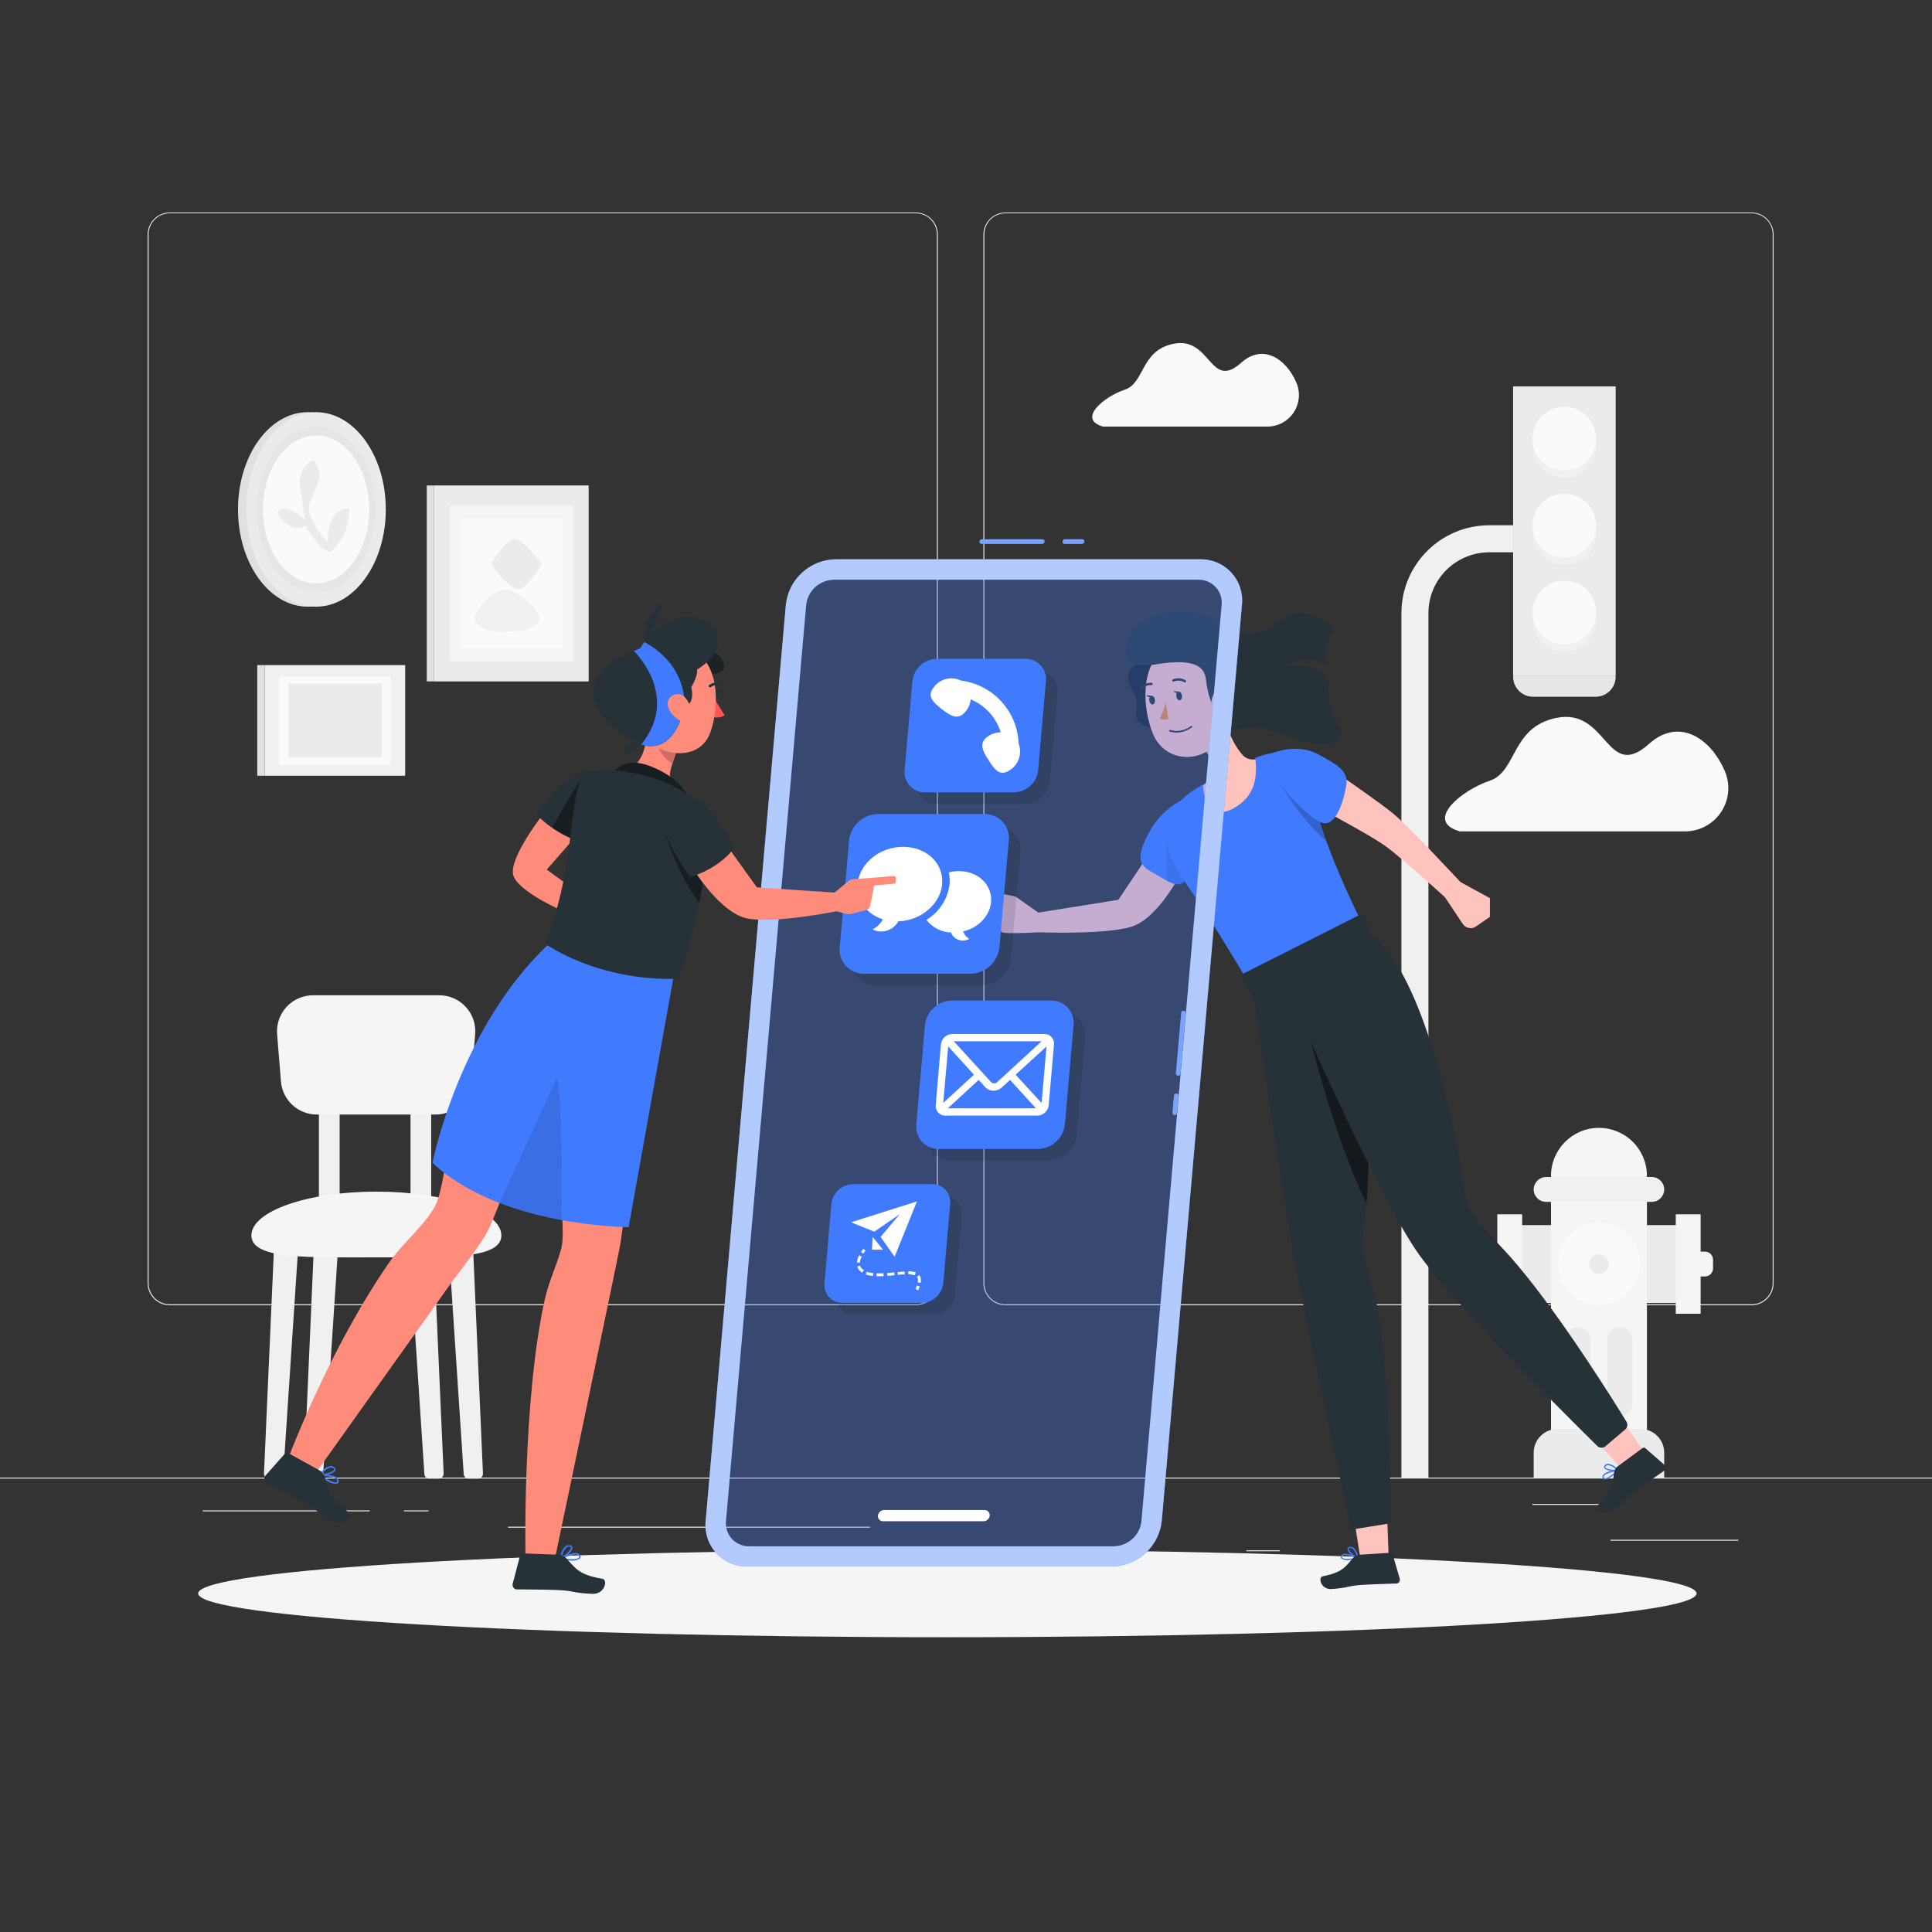 <?xml version="1.0" encoding="UTF-8"?>
<svg xmlns="http://www.w3.org/2000/svg" xmlns:xlink="http://www.w3.org/1999/xlink" width="190px" height="190px" viewBox="0 0 190 190" version="1.1">
<rect x="0" y="0" width="190" height="190" fill="#333333" stroke="none"/>
<defs>
<filter id="alpha" filterUnits="objectBoundingBox" x="0%" y="0%" width="100%" height="100%">
  <feColorMatrix type="matrix" in="SourceGraphic" values="0 0 0 0 1 0 0 0 0 1 0 0 0 0 1 0 0 0 1 0"/>
</filter>
<mask id="mask0">
  <g filter="url(#alpha)">
<rect x="0" y="0" width="190" height="190" style="fill:rgb(0%,0%,0%);fill-opacity:0.102;stroke:none;"/>
  </g>
</mask>
<clipPath id="clip1">
  <rect x="0" y="0" width="190" height="190"/>
</clipPath>
<g id="surface5" clip-path="url(#clip1)">
<path style=" stroke:none;fill-rule:nonzero;fill:rgb(0%,0%,0%);fill-opacity:1;" d="M 118.965 72.93 L 118.586 73.871 C 118.891 74.234 119.098 74.672 119.188 75.137 C 120.25 73.883 120.367 71.855 120.367 71.855 Z M 118.965 72.93 "/>
</g>
<mask id="mask1">
  <g filter="url(#alpha)">
<rect x="0" y="0" width="190" height="190" style="fill:rgb(0%,0%,0%);fill-opacity:0.102;stroke:none;"/>
  </g>
</mask>
<clipPath id="clip2">
  <rect x="0" y="0" width="190" height="190"/>
</clipPath>
<g id="surface8" clip-path="url(#clip2)">
<path style=" stroke:none;fill-rule:nonzero;fill:rgb(0%,0%,0%);fill-opacity:1;" d="M 117.438 84.477 L 116.434 82.426 L 114.742 82.297 C 114.66 83.75 114.688 85.203 114.828 86.652 C 115.926 87.227 116.562 87.109 117.145 85.398 C 117.234 85.141 117.336 84.828 117.438 84.477 Z M 117.438 84.477 "/>
</g>
<mask id="mask2">
  <g filter="url(#alpha)">
<rect x="0" y="0" width="190" height="190" style="fill:rgb(0%,0%,0%);fill-opacity:0.302;stroke:none;"/>
  </g>
</mask>
<clipPath id="clip3">
  <rect x="0" y="0" width="190" height="190"/>
</clipPath>
<g id="surface11" clip-path="url(#clip3)">
<path style=" stroke:none;fill-rule:nonzero;fill:rgb(0%,0%,0%);fill-opacity:1;" d="M 112.035 65.184 C 112.035 65.184 110.059 65.883 111.367 67.895 C 112.672 69.906 110.035 71.273 114.465 71.828 C 118.891 72.383 114.621 64.375 114.621 64.375 Z M 112.035 65.184 "/>
</g>
<mask id="mask3">
  <g filter="url(#alpha)">
<rect x="0" y="0" width="190" height="190" style="fill:rgb(0%,0%,0%);fill-opacity:0.2;stroke:none;"/>
  </g>
</mask>
<clipPath id="clip4">
  <rect x="0" y="0" width="190" height="190"/>
</clipPath>
<g id="surface14" clip-path="url(#clip4)">
<path style=" stroke:none;fill-rule:nonzero;fill:rgb(0%,0%,0%);fill-opacity:1;" d="M 129.055 77.801 C 128.977 77.246 128.84 76.703 128.648 76.176 L 126.941 75.887 L 126.055 77.301 C 126.055 77.301 127.934 80.613 130.434 82.707 C 129.824 81.117 129.363 79.477 129.055 77.801 Z M 129.055 77.801 "/>
</g>
<mask id="mask4">
  <g filter="url(#alpha)">
<rect x="0" y="0" width="190" height="190" style="fill:rgb(0%,0%,0%);fill-opacity:0.502;stroke:none;"/>
  </g>
</mask>
<clipPath id="clip5">
  <rect x="0" y="0" width="190" height="190"/>
</clipPath>
<g id="surface17" clip-path="url(#clip5)">
<path style=" stroke:none;fill-rule:nonzero;fill:rgb(0%,0%,0%);fill-opacity:1;" d="M 134.484 116.828 C 134.617 114.352 134.754 111.406 134.867 108.355 L 131.531 102.734 L 130.043 99.41 L 128.637 101.312 C 128.637 101.312 131.121 111.766 134.387 118.332 C 134.422 117.891 134.461 117.391 134.484 116.828 Z M 134.484 116.828 "/>
</g>
<mask id="mask5">
  <g filter="url(#alpha)">
<rect x="0" y="0" width="190" height="190" style="fill:rgb(0%,0%,0%);fill-opacity:0.302;stroke:none;"/>
  </g>
</mask>
<clipPath id="clip6">
  <rect x="0" y="0" width="190" height="190"/>
</clipPath>
<g id="surface20" clip-path="url(#clip6)">
<path style=" stroke:none;fill-rule:nonzero;fill:rgb(25.098%,48.235%,100%);fill-opacity:1;" d="M 109.367 154.062 L 73.5 154.062 C 72.336 154.086 71.219 153.605 70.434 152.746 C 69.648 151.883 69.273 150.73 69.398 149.57 L 77.281 59.512 C 77.535 56.992 79.637 55.062 82.168 55.016 L 118.035 55.016 C 119.199 54.996 120.316 55.477 121.102 56.336 C 121.887 57.199 122.266 58.355 122.137 59.512 L 114.254 149.57 C 113.996 152.09 111.898 154.02 109.367 154.062 Z M 109.367 154.062 "/>
</g>
<mask id="mask6">
  <g filter="url(#alpha)">
<rect x="0" y="0" width="190" height="190" style="fill:rgb(0%,0%,0%);fill-opacity:0.6;stroke:none;"/>
  </g>
</mask>
<clipPath id="clip7">
  <rect x="0" y="0" width="190" height="190"/>
</clipPath>
<g id="surface23" clip-path="url(#clip7)">
<path style=" stroke:none;fill-rule:nonzero;fill:rgb(100%,100%,100%);fill-opacity:1;" d="M 118.035 55 L 82.168 55 C 79.637 55.047 77.535 56.977 77.281 59.496 L 69.398 149.555 C 69.273 150.715 69.648 151.871 70.434 152.73 C 71.219 153.59 72.336 154.07 73.5 154.047 L 109.367 154.047 C 111.898 154.004 113.996 152.074 114.254 149.555 L 122.137 59.496 C 122.266 58.34 121.887 57.184 121.102 56.32 C 120.316 55.461 119.199 54.98 118.035 55 Z M 112.258 149.57 C 112.117 150.973 110.949 152.043 109.543 152.07 L 73.676 152.07 C 73.027 152.078 72.406 151.812 71.969 151.336 C 71.535 150.855 71.324 150.215 71.395 149.57 L 79.277 59.512 C 79.418 58.109 80.586 57.035 81.992 57.012 L 117.859 57.012 C 118.508 57 119.129 57.266 119.566 57.746 C 120.004 58.227 120.211 58.867 120.141 59.512 Z M 112.258 149.57 "/>
</g>
<mask id="mask7">
  <g filter="url(#alpha)">
<rect x="0" y="0" width="190" height="190" style="fill:rgb(0%,0%,0%);fill-opacity:0.102;stroke:none;"/>
  </g>
</mask>
<clipPath id="clip8">
  <rect x="0" y="0" width="190" height="190"/>
</clipPath>
<g id="surface26" clip-path="url(#clip8)">
<path style=" stroke:none;fill-rule:nonzero;fill:rgb(0%,0%,0%);fill-opacity:1;" d="M 96.578 96.898 L 86.121 96.898 C 85.441 96.914 84.789 96.633 84.328 96.129 C 83.871 95.629 83.652 94.953 83.727 94.277 L 84.641 83.816 C 84.789 82.348 86.016 81.223 87.492 81.195 L 97.953 81.195 C 98.633 81.184 99.285 81.465 99.742 81.965 C 100.199 82.469 100.418 83.141 100.348 83.816 L 99.43 94.277 C 99.281 95.75 98.055 96.875 96.578 96.898 Z M 96.578 96.898 "/>
</g>
<mask id="mask8">
  <g filter="url(#alpha)">
<rect x="0" y="0" width="190" height="190" style="fill:rgb(0%,0%,0%);fill-opacity:0.102;stroke:none;"/>
  </g>
</mask>
<clipPath id="clip9">
  <rect x="0" y="0" width="190" height="190"/>
</clipPath>
<g id="surface29" clip-path="url(#clip9)">
<path style=" stroke:none;fill-rule:nonzero;fill:rgb(0%,0%,0%);fill-opacity:1;" d="M 91.781 129.277 L 84.004 129.277 C 83.496 129.285 83.012 129.078 82.672 128.703 C 82.328 128.332 82.164 127.828 82.219 127.328 L 82.902 119.547 C 83.012 118.453 83.926 117.613 85.023 117.594 L 92.805 117.594 C 93.309 117.586 93.797 117.793 94.137 118.168 C 94.477 118.543 94.641 119.043 94.586 119.547 L 93.906 127.328 C 93.793 128.422 92.883 129.258 91.781 129.277 Z M 91.781 129.277 "/>
</g>
<mask id="mask9">
  <g filter="url(#alpha)">
<rect x="0" y="0" width="190" height="190" style="fill:rgb(0%,0%,0%);fill-opacity:0.102;stroke:none;"/>
  </g>
</mask>
<clipPath id="clip10">
  <rect x="0" y="0" width="190" height="190"/>
</clipPath>
<g id="surface32" clip-path="url(#clip10)">
<path style=" stroke:none;fill-rule:nonzero;fill:rgb(0%,0%,0%);fill-opacity:1;" d="M 103.195 114.137 L 93.48 114.137 C 92.848 114.148 92.242 113.887 91.816 113.422 C 91.391 112.953 91.188 112.324 91.258 111.695 L 92.105 101.973 C 92.246 100.602 93.387 99.555 94.766 99.535 L 104.492 99.535 C 105.125 99.523 105.73 99.785 106.156 100.25 C 106.578 100.719 106.785 101.344 106.715 101.973 L 105.867 111.695 C 105.727 113.07 104.578 114.121 103.195 114.137 Z M 103.195 114.137 "/>
</g>
<mask id="mask10">
  <g filter="url(#alpha)">
<rect x="0" y="0" width="190" height="190" style="fill:rgb(0%,0%,0%);fill-opacity:0.102;stroke:none;"/>
  </g>
</mask>
<clipPath id="clip11">
  <rect x="0" y="0" width="190" height="190"/>
</clipPath>
<g id="surface35" clip-path="url(#clip11)">
<path style=" stroke:none;fill-rule:nonzero;fill:rgb(0%,0%,0%);fill-opacity:1;" d="M 100.852 79.066 L 92.113 79.066 C 91.543 79.078 90.996 78.84 90.613 78.422 C 90.23 78 90.047 77.438 90.109 76.871 L 90.871 68.129 C 90.996 66.898 92.02 65.957 93.254 65.934 L 101.996 65.934 C 102.566 65.922 103.109 66.16 103.492 66.578 C 103.875 67 104.062 67.566 104 68.129 L 103.238 76.871 C 103.113 78.102 102.09 79.043 100.852 79.066 Z M 100.852 79.066 "/>
</g>
<mask id="mask11">
  <g filter="url(#alpha)">
<rect x="0" y="0" width="190" height="190" style="fill:rgb(0%,0%,0%);fill-opacity:0.302;stroke:none;"/>
  </g>
</mask>
<clipPath id="clip12">
  <rect x="0" y="0" width="190" height="190"/>
</clipPath>
<g id="surface38" clip-path="url(#clip12)">
<path style=" stroke:none;fill-rule:nonzero;fill:rgb(100%,100%,100%);fill-opacity:1;" d="M 96.52 53.488 L 102.484 53.488 C 102.781 53.488 102.82 53.031 102.527 53.031 L 96.57 53.031 C 96.277 53.031 96.234 53.488 96.527 53.488 Z M 96.52 53.488 "/>
</g>
<mask id="mask12">
  <g filter="url(#alpha)">
<rect x="0" y="0" width="190" height="190" style="fill:rgb(0%,0%,0%);fill-opacity:0.302;stroke:none;"/>
  </g>
</mask>
<clipPath id="clip13">
  <rect x="0" y="0" width="190" height="190"/>
</clipPath>
<g id="surface41" clip-path="url(#clip13)">
<path style=" stroke:none;fill-rule:nonzero;fill:rgb(100%,100%,100%);fill-opacity:1;" d="M 104.672 53.488 L 106.398 53.488 C 106.695 53.488 106.734 53.031 106.441 53.031 L 104.727 53.031 C 104.434 53.031 104.395 53.488 104.691 53.488 Z M 104.672 53.488 "/>
</g>
<mask id="mask13">
  <g filter="url(#alpha)">
<rect x="0" y="0" width="190" height="190" style="fill:rgb(0%,0%,0%);fill-opacity:0.302;stroke:none;"/>
  </g>
</mask>
<clipPath id="clip14">
  <rect x="0" y="0" width="190" height="190"/>
</clipPath>
<g id="surface44" clip-path="url(#clip14)">
<path style=" stroke:none;fill-rule:nonzero;fill:rgb(100%,100%,100%);fill-opacity:1;" d="M 116.164 99.586 L 115.641 105.547 C 115.633 105.672 115.727 105.781 115.852 105.793 C 115.977 105.801 116.086 105.707 116.098 105.582 C 116.27 103.598 116.445 101.613 116.617 99.625 C 116.617 99.508 116.527 99.41 116.41 99.402 C 116.293 99.391 116.188 99.473 116.164 99.586 Z M 116.164 99.586 "/>
</g>
<mask id="mask14">
  <g filter="url(#alpha)">
<rect x="0" y="0" width="190" height="190" style="fill:rgb(0%,0%,0%);fill-opacity:0.302;stroke:none;"/>
  </g>
</mask>
<clipPath id="clip15">
  <rect x="0" y="0" width="190" height="190"/>
</clipPath>
<g id="surface47" clip-path="url(#clip15)">
<path style=" stroke:none;fill-rule:nonzero;fill:rgb(100%,100%,100%);fill-opacity:1;" d="M 115.453 107.727 L 115.305 109.441 C 115.305 109.559 115.395 109.652 115.512 109.664 C 115.629 109.672 115.734 109.594 115.754 109.477 L 115.902 107.77 C 115.902 107.648 115.812 107.551 115.695 107.539 C 115.578 107.531 115.473 107.609 115.453 107.727 Z M 115.453 107.727 "/>
</g>
<mask id="mask15">
  <g filter="url(#alpha)">
<rect x="0" y="0" width="190" height="190" style="fill:rgb(0%,0%,0%);fill-opacity:0.302;stroke:none;"/>
  </g>
</mask>
<clipPath id="clip16">
  <rect x="0" y="0" width="190" height="190"/>
</clipPath>
<g id="surface50" clip-path="url(#clip16)">
<path style=" stroke:none;fill-rule:nonzero;fill:rgb(0%,0%,0%);fill-opacity:1;" d="M 68.211 63.984 C 68.211 63.984 70.551 63.484 71.16 65.203 C 71.766 66.926 67.691 66.168 67.691 66.168 Z M 68.211 63.984 "/>
</g>
<mask id="mask16">
  <g filter="url(#alpha)">
<rect x="0" y="0" width="190" height="190" style="fill:rgb(0%,0%,0%);fill-opacity:0.4;stroke:none;"/>
  </g>
</mask>
<clipPath id="clip17">
  <rect x="0" y="0" width="190" height="190"/>
</clipPath>
<g id="surface53" clip-path="url(#clip17)">
<path style=" stroke:none;fill-rule:nonzero;fill:rgb(0%,0%,0%);fill-opacity:1;" d="M 60.211 76.246 C 60.211 76.246 60.992 74.086 64.234 75.465 C 67.477 76.844 67.781 78.742 67.781 78.742 Z M 60.211 76.246 "/>
</g>
<mask id="mask17">
  <g filter="url(#alpha)">
<rect x="0" y="0" width="190" height="190" style="fill:rgb(0%,0%,0%);fill-opacity:0.4;stroke:none;"/>
  </g>
</mask>
<clipPath id="clip18">
  <rect x="0" y="0" width="190" height="190"/>
</clipPath>
<g id="surface56" clip-path="url(#clip18)">
<path style=" stroke:none;fill-rule:nonzero;fill:rgb(0%,0%,0%);fill-opacity:1;" d="M 57.16 82.84 C 57.16 82.84 57.73 81.82 58.301 80.559 C 58.207 78.391 57.941 75.695 57.184 76.664 C 56.172 77.949 54.773 80.539 54.312 81.402 C 55.191 82.008 56.152 82.492 57.16 82.84 Z M 57.16 82.84 "/>
</g>
<mask id="mask18">
  <g filter="url(#alpha)">
<rect x="0" y="0" width="190" height="190" style="fill:rgb(0%,0%,0%);fill-opacity:0.102;stroke:none;"/>
  </g>
</mask>
<clipPath id="clip19">
  <rect x="0" y="0" width="190" height="190"/>
</clipPath>
<g id="surface59" clip-path="url(#clip19)">
<path style=" stroke:none;fill-rule:nonzero;fill:rgb(0%,0%,0%);fill-opacity:1;" d="M 54.773 105.961 L 49.129 118.297 C 51.109 119.016 53.141 119.574 55.211 119.965 C 55.211 119.965 55.398 108.441 54.773 105.961 Z M 54.773 105.961 "/>
</g>
<mask id="mask19">
  <g filter="url(#alpha)">
<rect x="0" y="0" width="190" height="190" style="fill:rgb(0%,0%,0%);fill-opacity:0.4;stroke:none;"/>
  </g>
</mask>
<clipPath id="clip20">
  <rect x="0" y="0" width="190" height="190"/>
</clipPath>
<g id="surface62" clip-path="url(#clip20)">
<path style=" stroke:none;fill-rule:nonzero;fill:rgb(0%,0%,0%);fill-opacity:1;" d="M 66.312 81.18 L 65.418 81.84 C 66.137 84.34 67.266 86.703 68.762 88.828 C 69.145 87.039 69.355 85.215 69.395 83.383 L 67.398 81.699 Z M 66.312 81.18 "/>
</g>
<mask id="mask20">
  <g filter="url(#alpha)">
<rect x="0" y="0" width="190" height="190" style="fill:rgb(0%,0%,0%);fill-opacity:0.2;stroke:none;"/>
  </g>
</mask>
<clipPath id="clip21">
  <rect x="0" y="0" width="190" height="190"/>
</clipPath>
<g id="surface65" clip-path="url(#clip21)">
<path style=" stroke:none;fill-rule:nonzero;fill:rgb(0%,0%,0%);fill-opacity:1;" d="M 64.762 73.594 C 65.07 74.219 65.547 74.742 66.137 75.113 C 66.27 74.77 66.383 74.418 66.48 74.062 C 65.887 74.008 65.305 73.848 64.762 73.594 Z M 64.762 73.594 "/>
</g>
</defs>
<g id="surface1">
<path style=" stroke:none;fill-rule:nonzero;fill:rgb(92.157%,92.157%,92.157%);fill-opacity:1;" d="M 158.375 151.426 L 170.961 151.426 L 170.961 151.52 L 158.375 151.52 Z M 158.375 151.426 "/>
<path style=" stroke:none;fill-rule:nonzero;fill:rgb(92.157%,92.157%,92.157%);fill-opacity:1;" d="M 122.562 152.461 L 125.863 152.461 L 125.863 152.555 L 122.562 152.555 Z M 122.562 152.461 "/>
<path style=" stroke:none;fill-rule:nonzero;fill:rgb(92.157%,92.157%,92.157%);fill-opacity:1;" d="M 150.703 147.898 L 157.996 147.898 L 157.996 147.996 L 150.703 147.996 Z M 150.703 147.898 "/>
<path style=" stroke:none;fill-rule:nonzero;fill:rgb(92.157%,92.157%,92.157%);fill-opacity:1;" d="M 19.934 148.539 L 36.348 148.539 L 36.348 148.633 L 19.934 148.633 Z M 19.934 148.539 "/>
<path style=" stroke:none;fill-rule:nonzero;fill:rgb(92.157%,92.157%,92.157%);fill-opacity:1;" d="M 39.734 148.539 L 42.137 148.539 L 42.137 148.633 L 39.734 148.633 Z M 39.734 148.539 "/>
<path style=" stroke:none;fill-rule:nonzero;fill:rgb(92.157%,92.157%,92.157%);fill-opacity:1;" d="M 49.957 150.141 L 85.559 150.141 L 85.559 150.238 L 49.957 150.238 Z M 49.957 150.141 "/>
<path style=" stroke:none;fill-rule:nonzero;fill:rgb(92.157%,92.157%,92.157%);fill-opacity:1;" d="M 90.059 128.363 L 16.691 128.363 C 15.492 128.363 14.52 127.391 14.52 126.195 L 14.52 23.051 C 14.531 21.859 15.5 20.898 16.691 20.898 L 90.059 20.898 C 91.258 20.898 92.23 21.871 92.23 23.07 L 92.23 126.195 C 92.23 127.391 91.258 128.363 90.059 128.363 Z M 16.691 20.977 C 15.543 20.977 14.617 21.906 14.613 23.051 L 14.613 126.195 C 14.617 127.34 15.543 128.266 16.691 128.27 L 90.059 128.27 C 91.203 128.266 92.133 127.34 92.137 126.195 L 92.137 23.051 C 92.133 21.906 91.203 20.977 90.059 20.977 Z M 16.691 20.977 "/>
<path style=" stroke:none;fill-rule:nonzero;fill:rgb(92.157%,92.157%,92.157%);fill-opacity:1;" d="M 172.258 128.363 L 98.879 128.363 C 97.684 128.363 96.711 127.391 96.711 126.195 L 96.711 23.051 C 96.723 21.859 97.691 20.902 98.879 20.898 L 172.258 20.898 C 173.445 20.902 174.41 21.863 174.422 23.051 L 174.422 126.195 C 174.422 127.391 173.453 128.359 172.258 128.363 Z M 98.879 20.977 C 97.734 20.977 96.809 21.906 96.805 23.051 L 96.805 126.195 C 96.809 127.34 97.734 128.266 98.879 128.27 L 172.258 128.27 C 173.402 128.266 174.332 127.34 174.332 126.195 L 174.332 23.051 C 174.332 21.906 173.402 20.977 172.258 20.977 Z M 98.879 20.977 "/>
<path style=" stroke:none;fill-rule:nonzero;fill:rgb(92.157%,92.157%,92.157%);fill-opacity:1;" d="M 0 145.312 L 190 145.312 L 190 145.406 L 0 145.406 Z M 0 145.312 "/>
<path style=" stroke:none;fill-rule:nonzero;fill:rgb(98.039%,98.039%,98.039%);fill-opacity:1;" d="M 143.574 81.762 L 165.727 81.762 C 167.16 81.758 168.492 81.031 169.277 79.832 C 170.059 78.633 170.188 77.121 169.613 75.805 C 168.141 72.43 165.016 70.598 162.188 73.145 C 157.938 76.945 158.137 69.562 153.047 70.602 C 148.598 71.508 149.211 75.891 146.484 76.789 C 143.762 77.691 140 80.754 143.574 81.762 Z M 143.574 81.762 "/>
<path style=" stroke:none;fill-rule:nonzero;fill:rgb(98.039%,98.039%,98.039%);fill-opacity:1;" d="M 108.48 41.953 L 124.641 41.953 C 125.684 41.953 126.656 41.426 127.23 40.555 C 127.805 39.68 127.902 38.578 127.488 37.621 C 126.414 35.152 124.129 33.82 122.07 35.668 C 118.965 38.457 119.109 33.051 115.398 33.812 C 112.148 34.473 112.598 37.672 110.605 38.328 C 108.617 38.98 105.875 41.215 108.48 41.953 Z M 108.48 41.953 "/>
<path style=" stroke:none;fill-rule:nonzero;fill:rgb(94.118%,94.118%,94.118%);fill-opacity:1;" d="M 140.477 145.359 L 137.82 145.359 L 137.82 60.293 C 137.824 55.527 141.684 51.664 146.453 51.656 L 148.805 51.656 L 148.805 54.316 L 146.453 54.316 C 143.152 54.32 140.48 56.996 140.477 60.293 Z M 140.477 145.359 "/>
<path style=" stroke:none;fill-rule:nonzero;fill:rgb(92.157%,92.157%,92.157%);fill-opacity:1;" d="M 148.805 38 L 158.891 38 L 158.891 66.492 L 148.805 66.492 Z M 148.805 38 "/>
<path style=" stroke:none;fill-rule:nonzero;fill:rgb(90.196%,90.196%,90.196%);fill-opacity:1;" d="M 148.805 66.5 L 158.891 66.5 L 158.891 66.555 C 158.891 67.637 158.012 68.52 156.926 68.52 L 150.77 68.52 C 149.684 68.52 148.805 67.637 148.805 66.555 Z M 148.805 66.5 "/>
<path style=" stroke:none;fill-rule:nonzero;fill:rgb(94.118%,94.118%,94.118%);fill-opacity:1;" d="M 156.973 43.891 C 156.973 45.617 155.574 47.016 153.848 47.016 C 152.121 47.016 150.719 45.617 150.719 43.891 C 150.719 42.164 152.121 40.762 153.848 40.762 C 155.574 40.762 156.973 42.164 156.973 43.891 Z M 156.973 43.891 "/>
<path style=" stroke:none;fill-rule:nonzero;fill:rgb(98.039%,98.039%,98.039%);fill-opacity:1;" d="M 156.973 43.129 C 156.973 44.855 155.574 46.258 153.848 46.258 C 152.121 46.258 150.719 44.855 150.719 43.129 C 150.719 41.402 152.121 40.004 153.848 40.004 C 155.574 40.004 156.973 41.402 156.973 43.129 Z M 156.973 43.129 "/>
<path style=" stroke:none;fill-rule:nonzero;fill:rgb(94.118%,94.118%,94.118%);fill-opacity:1;" d="M 156.973 52.441 C 156.973 54.168 155.574 55.566 153.848 55.566 C 152.121 55.566 150.719 54.168 150.719 52.441 C 150.719 50.711 152.121 49.312 153.848 49.312 C 155.574 49.312 156.973 50.711 156.973 52.441 Z M 156.973 52.441 "/>
<path style=" stroke:none;fill-rule:nonzero;fill:rgb(98.039%,98.039%,98.039%);fill-opacity:1;" d="M 156.973 51.68 C 156.973 53.406 155.574 54.809 153.848 54.809 C 152.121 54.809 150.719 53.406 150.719 51.68 C 150.719 49.953 152.121 48.551 153.848 48.551 C 155.574 48.551 156.973 49.953 156.973 51.68 Z M 156.973 51.68 "/>
<path style=" stroke:none;fill-rule:nonzero;fill:rgb(94.118%,94.118%,94.118%);fill-opacity:1;" d="M 156.973 60.988 C 156.973 62.719 155.574 64.117 153.848 64.117 C 152.121 64.117 150.719 62.719 150.719 60.988 C 150.719 59.262 152.121 57.863 153.848 57.863 C 155.574 57.863 156.973 59.262 156.973 60.988 Z M 156.973 60.988 "/>
<path style=" stroke:none;fill-rule:nonzero;fill:rgb(98.039%,98.039%,98.039%);fill-opacity:1;" d="M 156.973 60.23 C 156.973 61.957 155.574 63.355 153.848 63.355 C 152.121 63.355 150.719 61.957 150.719 60.23 C 150.719 58.504 152.121 57.102 153.848 57.102 C 155.574 57.102 156.973 58.504 156.973 60.23 Z M 156.973 60.23 "/>
<path style=" stroke:none;fill-rule:nonzero;fill:rgb(92.157%,92.157%,92.157%);fill-opacity:1;" d="M 148.473 120.48 L 166.027 120.48 L 166.027 128.141 L 148.473 128.141 Z M 148.473 120.48 "/>
<path style=" stroke:none;fill-rule:nonzero;fill:rgb(96.078%,96.078%,96.078%);fill-opacity:1;" d="M 147.25 119.418 L 149.695 119.418 L 149.695 129.199 L 147.25 129.199 Z M 147.25 119.418 "/>
<path style=" stroke:none;fill-rule:nonzero;fill:rgb(96.078%,96.078%,96.078%);fill-opacity:1;" d="M 164.801 119.418 L 167.246 119.418 L 167.246 129.199 L 164.801 129.199 Z M 164.801 119.418 "/>
<path style=" stroke:none;fill-rule:nonzero;fill:rgb(96.078%,96.078%,96.078%);fill-opacity:1;" d="M 146.816 123.09 L 148.473 123.09 L 148.473 125.531 L 146.816 125.531 C 146.379 125.531 146.027 125.18 146.027 124.742 L 146.027 123.879 C 146.027 123.445 146.379 123.09 146.816 123.09 Z M 146.816 123.09 "/>
<path style=" stroke:none;fill-rule:nonzero;fill:rgb(96.078%,96.078%,96.078%);fill-opacity:1;" d="M 167.676 125.531 L 166.02 125.531 L 166.02 123.09 L 167.676 123.09 C 168.113 123.09 168.465 123.445 168.465 123.879 L 168.465 124.742 C 168.465 125.18 168.113 125.531 167.676 125.531 Z M 167.676 125.531 "/>
<path style=" stroke:none;fill-rule:nonzero;fill:rgb(96.078%,96.078%,96.078%);fill-opacity:1;" d="M 161.965 142.121 L 152.531 142.121 L 152.531 115.633 C 152.531 113.031 154.645 110.918 157.246 110.918 C 158.5 110.918 159.699 111.414 160.582 112.297 C 161.469 113.184 161.965 114.383 161.965 115.633 Z M 161.965 142.121 "/>
<path style=" stroke:none;fill-rule:nonzero;fill:rgb(92.157%,92.157%,92.157%);fill-opacity:1;" d="M 153.168 140.527 L 161.332 140.527 C 161.953 140.527 162.551 140.777 162.988 141.219 C 163.426 141.66 163.672 142.258 163.664 142.879 L 163.664 145.375 L 150.828 145.375 L 150.828 142.879 C 150.824 142.258 151.07 141.66 151.508 141.219 C 151.949 140.777 152.543 140.527 153.168 140.527 Z M 153.168 140.527 "/>
<path style=" stroke:none;fill-rule:nonzero;fill:rgb(98.039%,98.039%,98.039%);fill-opacity:1;" d="M 161.285 124.293 C 161.285 126.523 159.477 128.328 157.246 128.328 C 155.02 128.328 153.211 126.523 153.211 124.293 C 153.211 122.066 155.02 120.258 157.246 120.258 C 159.477 120.258 161.285 122.066 161.285 124.293 Z M 161.285 124.293 "/>
<path style=" stroke:none;fill-rule:nonzero;fill:rgb(92.157%,92.157%,92.157%);fill-opacity:1;" d="M 158.211 124.293 C 158.211 124.684 157.977 125.035 157.617 125.184 C 157.258 125.336 156.844 125.254 156.57 124.98 C 156.293 124.703 156.211 124.289 156.359 123.93 C 156.508 123.57 156.859 123.336 157.246 123.336 C 157.777 123.336 158.207 123.766 158.211 124.293 Z M 158.211 124.293 "/>
<path style=" stroke:none;fill-rule:nonzero;fill:rgb(94.118%,94.118%,94.118%);fill-opacity:1;" d="M 150.828 116.977 C 150.828 116.301 151.379 115.75 152.055 115.75 L 162.445 115.75 C 163.121 115.754 163.664 116.301 163.664 116.977 C 163.664 117.648 163.121 118.195 162.445 118.199 L 152.055 118.199 C 151.379 118.199 150.828 117.652 150.828 116.977 Z M 150.828 116.977 "/>
<path style=" stroke:none;fill-rule:nonzero;fill:rgb(92.157%,92.157%,92.157%);fill-opacity:1;" d="M 155.195 130.527 C 155.871 130.527 156.418 131.07 156.418 131.746 L 156.418 138.066 C 156.418 138.742 155.871 139.289 155.195 139.289 C 154.523 139.285 153.977 138.738 153.977 138.066 L 153.977 131.746 C 153.977 131.074 154.523 130.527 155.195 130.527 Z M 155.195 130.527 "/>
<path style=" stroke:none;fill-rule:nonzero;fill:rgb(92.157%,92.157%,92.157%);fill-opacity:1;" d="M 159.301 130.527 C 159.973 130.527 160.52 131.07 160.523 131.746 L 160.523 138.066 C 160.523 138.742 159.977 139.289 159.301 139.289 C 158.625 139.285 158.078 138.738 158.078 138.066 L 158.078 131.746 C 158.078 131.074 158.625 130.527 159.301 130.527 Z M 159.301 130.527 "/>
<path style=" stroke:none;fill-rule:nonzero;fill:rgb(94.118%,94.118%,94.118%);fill-opacity:1;" d="M 27.379 145.414 L 26.445 145.414 C 26.312 145.414 26.188 145.359 26.098 145.266 C 26.004 145.172 25.957 145.043 25.961 144.914 L 26.98 121.949 L 29.375 121.949 L 27.855 144.965 C 27.836 145.215 27.629 145.41 27.379 145.414 Z M 27.379 145.414 "/>
<path style=" stroke:none;fill-rule:nonzero;fill:rgb(94.118%,94.118%,94.118%);fill-opacity:1;" d="M 31.305 145.414 L 30.371 145.414 C 30.238 145.414 30.113 145.359 30.023 145.266 C 29.934 145.172 29.883 145.043 29.891 144.914 L 30.898 121.949 L 33.301 121.949 L 31.781 144.965 C 31.762 145.219 31.555 145.414 31.305 145.414 Z M 31.305 145.414 "/>
<path style=" stroke:none;fill-rule:nonzero;fill:rgb(94.118%,94.118%,94.118%);fill-opacity:1;" d="M 42.211 145.414 L 43.145 145.414 C 43.277 145.414 43.402 145.359 43.492 145.266 C 43.586 145.172 43.633 145.043 43.629 144.914 L 42.617 121.949 L 40.215 121.949 L 41.734 144.965 C 41.75 145.219 41.957 145.414 42.211 145.414 Z M 42.211 145.414 "/>
<path style=" stroke:none;fill-rule:nonzero;fill:rgb(94.118%,94.118%,94.118%);fill-opacity:1;" d="M 46.078 145.414 L 47.012 145.414 C 47.145 145.414 47.27 145.359 47.363 145.266 C 47.453 145.172 47.5 145.043 47.496 144.914 L 46.488 121.949 L 44.078 121.949 L 45.602 144.965 C 45.617 145.219 45.824 145.414 46.078 145.414 Z M 46.078 145.414 "/>
<path style=" stroke:none;fill-rule:nonzero;fill:rgb(94.118%,94.118%,94.118%);fill-opacity:1;" d="M 31.363 108.441 L 33.402 108.441 L 33.402 119.203 L 31.363 119.203 Z M 31.363 108.441 "/>
<path style=" stroke:none;fill-rule:nonzero;fill:rgb(94.118%,94.118%,94.118%);fill-opacity:1;" d="M 40.371 108.441 L 42.406 108.441 L 42.406 119.203 L 40.371 119.203 Z M 40.371 108.441 "/>
<path style=" stroke:none;fill-rule:nonzero;fill:rgb(96.078%,96.078%,96.078%);fill-opacity:1;" d="M 49.305 121.496 C 49.305 123.875 43.801 123.652 37.016 123.652 C 30.23 123.652 24.723 123.875 24.723 121.496 C 24.723 119.117 30.227 117.188 37.016 117.188 C 43.805 117.188 49.305 119.113 49.305 121.496 Z M 49.305 121.496 "/>
<path style=" stroke:none;fill-rule:nonzero;fill:rgb(96.078%,96.078%,96.078%);fill-opacity:1;" d="M 42.859 109.609 L 31.16 109.609 C 29.312 109.609 27.773 108.188 27.629 106.348 L 27.25 101.68 C 27.18 100.699 27.52 99.73 28.188 99.012 C 28.855 98.289 29.797 97.883 30.781 97.879 L 43.203 97.879 C 44.188 97.879 45.125 98.289 45.797 99.012 C 46.465 99.73 46.805 100.699 46.73 101.68 L 46.352 106.348 C 46.211 108.176 44.695 109.594 42.859 109.609 Z M 42.859 109.609 "/>
<path style=" stroke:none;fill-rule:nonzero;fill:rgb(94.118%,94.118%,94.118%);fill-opacity:1;" d="M 26.043 65.406 L 39.848 65.406 L 39.848 76.289 L 26.043 76.289 Z M 26.043 65.406 "/>
<path style=" stroke:none;fill-rule:nonzero;fill:rgb(87.843%,87.843%,87.843%);fill-opacity:1;" d="M 25.297 65.406 L 26.043 65.406 L 26.043 76.289 L 25.297 76.289 Z M 25.297 65.406 "/>
<path style=" stroke:none;fill-rule:nonzero;fill:rgb(98.039%,98.039%,98.039%);fill-opacity:1;" d="M 27.449 66.516 L 38.438 66.516 L 38.438 75.18 L 27.449 75.18 Z M 27.449 66.516 "/>
<path style=" stroke:none;fill-rule:nonzero;fill:rgb(92.157%,92.157%,92.157%);fill-opacity:1;" d="M 28.355 67.23 L 37.535 67.23 L 37.535 74.469 L 28.355 74.469 Z M 28.355 67.23 "/>
<path style=" stroke:none;fill-rule:nonzero;fill:rgb(92.157%,92.157%,92.157%);fill-opacity:1;" d="M 42.691 47.742 L 57.891 47.742 L 57.891 67.012 L 42.691 67.012 Z M 42.691 47.742 "/>
<path style=" stroke:none;fill-rule:nonzero;fill:rgb(87.843%,87.843%,87.843%);fill-opacity:1;" d="M 41.969 47.742 L 42.691 47.742 L 42.691 67.012 L 41.969 67.012 Z M 41.969 47.742 "/>
<path style=" stroke:none;fill-rule:nonzero;fill:rgb(96.078%,96.078%,96.078%);fill-opacity:1;" d="M 44.242 49.707 L 56.34 49.707 L 56.34 65.047 L 44.242 65.047 Z M 44.242 49.707 "/>
<path style=" stroke:none;fill-rule:nonzero;fill:rgb(98.039%,98.039%,98.039%);fill-opacity:1;" d="M 45.238 50.973 L 55.344 50.973 L 55.344 63.789 L 45.238 63.789 Z M 45.238 50.973 "/>
<path style=" stroke:none;fill-rule:nonzero;fill:rgb(92.157%,92.157%,92.157%);fill-opacity:1;" d="M 48.289 55.48 C 48.289 55.48 50.078 58.008 50.996 57.965 C 51.836 57.93 53.277 55.48 53.277 55.48 C 53.277 55.48 51.488 52.953 50.57 52.996 C 49.719 53.043 48.289 55.48 48.289 55.48 Z M 48.289 55.48 "/>
<path style=" stroke:none;fill-rule:nonzero;fill:rgb(94.118%,94.118%,94.118%);fill-opacity:1;" d="M 52.965 61.09 C 53.492 60.07 50.734 57.93 49.586 57.98 C 48.535 58.027 46.34 60.121 46.75 61.09 C 47.352 62.52 52.25 62.469 52.965 61.09 Z M 52.965 61.09 "/>
<path style=" stroke:none;fill-rule:nonzero;fill:rgb(87.843%,87.843%,87.843%);fill-opacity:1;" d="M 37.125 50.098 C 37.125 44.816 34.055 40.535 30.266 40.535 C 26.48 40.535 23.406 44.816 23.406 50.098 C 23.406 55.383 26.48 59.664 30.266 59.664 C 34.055 59.664 37.125 55.383 37.125 50.098 Z M 37.125 50.098 "/>
<path style=" stroke:none;fill-rule:nonzero;fill:rgb(92.157%,92.157%,92.157%);fill-opacity:1;" d="M 37.941 50.098 C 37.941 44.816 34.871 40.535 31.086 40.535 C 27.297 40.535 24.227 44.816 24.227 50.098 C 24.227 55.383 27.297 59.664 31.086 59.664 C 34.871 59.664 37.941 55.383 37.941 50.098 Z M 37.941 50.098 "/>
<path style=" stroke:none;fill-rule:nonzero;fill:rgb(90.196%,90.196%,90.196%);fill-opacity:1;" d="M 36.93 50.098 C 36.93 45.602 34.312 41.953 31.086 41.953 C 27.855 41.953 25.238 45.602 25.238 50.098 C 25.238 54.598 27.855 58.246 31.086 58.246 C 34.312 58.246 36.93 54.598 36.93 50.098 Z M 36.93 50.098 "/>
<path style=" stroke:none;fill-rule:nonzero;fill:rgb(98.039%,98.039%,98.039%);fill-opacity:1;" d="M 36.305 50.098 C 36.305 46.078 33.969 42.82 31.086 42.82 C 28.199 42.82 25.863 46.078 25.863 50.098 C 25.863 54.121 28.199 57.379 31.086 57.379 C 33.969 57.379 36.305 54.121 36.305 50.098 Z M 36.305 50.098 "/>
<path style=" stroke:none;fill-rule:nonzero;fill:rgb(92.157%,92.157%,92.157%);fill-opacity:1;" d="M 32.723 54.055 C 33.824 53.004 34.41 51.523 34.332 50.004 C 34.332 50.004 32.18 49.75 32.242 53.359 C 32.242 53.359 29.816 50.84 30.531 49.246 C 31.672 46.746 31.672 46.746 30.859 45.191 C 30.859 45.191 28.742 46.043 29.719 48.926 C 29.738 49.676 29.852 50.422 30.059 51.145 C 30.059 51.145 27.926 49.102 27.238 50.438 C 27.238 50.438 28.379 52.598 30.059 51.703 C 30.047 51.703 31.922 55.012 32.723 54.055 Z M 32.723 54.055 "/>
<path style=" stroke:none;fill-rule:nonzero;fill:rgb(96.078%,96.078%,96.078%);fill-opacity:1;" d="M 166.848 156.707 C 166.848 154.332 133.859 152.406 93.168 152.406 C 52.477 152.406 19.488 154.332 19.488 156.707 C 19.488 159.082 52.477 161.012 93.168 161.012 C 133.859 161.012 166.848 159.082 166.848 156.707 Z M 166.848 156.707 "/>
<path style=" stroke:none;fill-rule:nonzero;fill:rgb(100%,76.471%,74.118%);fill-opacity:1;" d="M 122.277 74.332 C 121.254 73.27 120.527 71.293 120.176 70.02 L 118.559 73.871 C 119.086 74.48 119.305 75.293 119.152 76.082 C 119.152 76.117 119.098 76.766 118.012 77.426 C 118.012 77.426 118.207 81.324 120.527 80.773 C 122.852 80.223 124.113 75.594 124.113 75.594 L 124.277 74.281 C 124.277 74.281 123.223 75.172 122.277 74.332 Z M 122.277 74.332 "/>
<use xlink:href="#surface5" mask="url(#mask0)"/>
<path style=" stroke:none;fill-rule:nonzero;fill:rgb(100%,76.471%,74.118%);fill-opacity:1;" d="M 102.109 91.684 C 102.109 91.684 108.375 91.938 111.156 91.176 C 113.938 90.418 116.305 85.551 116.305 85.551 L 113.129 83.797 L 109.977 88.492 L 102.117 89.75 L 99.859 88.16 C 99.859 88.16 95.301 87.188 95.301 87.781 C 95.301 88.371 97.652 88.852 97.652 88.852 C 97.652 88.852 97.793 91.656 98.758 91.742 C 99.723 91.832 102.109 91.684 102.109 91.684 Z M 102.109 91.684 "/>
<path style=" stroke:none;fill-rule:nonzero;fill:rgb(25.098%,48.235%,100%);fill-opacity:1;" d="M 117.445 78.281 C 117.445 78.281 114.734 78.66 112.957 81.945 C 111.184 85.234 112.699 85.367 114.203 86.293 C 115.703 87.223 116.453 87.434 117.145 85.406 C 117.84 83.375 119.203 78.07 117.445 78.281 Z M 117.445 78.281 "/>
<use xlink:href="#surface8" mask="url(#mask1)"/>
<path style=" stroke:none;fill-rule:nonzero;fill:rgb(14.902%,19.608%,21.961%);fill-opacity:1;" d="M 112.035 65.184 C 112.035 65.184 110.059 65.883 111.367 67.895 C 112.672 69.906 110.035 71.273 114.465 71.828 C 118.891 72.383 114.621 64.375 114.621 64.375 Z M 112.035 65.184 "/>
<use xlink:href="#surface11" mask="url(#mask2)"/>
<path style=" stroke:none;fill-rule:nonzero;fill:rgb(25.098%,48.235%,100%);fill-opacity:1;" d="M 129.055 77.801 C 128.395 73.5 125.891 73.574 123.449 74.535 C 123.621 76.156 123.625 78.223 121.281 79.512 C 119.172 80.652 118.352 78.75 118.305 77.148 C 116.094 78.406 114.246 80.016 114.852 83.227 C 115.195 85.051 116.809 87.055 118.457 89.598 C 120.43 92.637 122.457 96.086 122.457 96.086 L 133.73 90.348 C 133.73 90.348 129.773 82.461 129.055 77.801 Z M 129.055 77.801 "/>
<use xlink:href="#surface14" mask="url(#mask3)"/>
<path style=" stroke:none;fill-rule:nonzero;fill:rgb(100%,76.471%,74.118%);fill-opacity:1;" d="M 132.07 76.434 C 132.07 76.434 135.938 79.094 137.121 80.102 C 138.879 81.621 143.617 86.738 143.617 86.738 L 146.523 88.328 L 146.523 90.168 L 145.148 91.117 C 144.945 91.258 144.695 91.309 144.453 91.262 C 144.211 91.215 143.996 91.074 143.859 90.871 L 142.098 88.234 C 142.098 88.234 137.75 84.266 136.148 83.133 C 134.797 82.176 130.414 79.824 130.414 79.824 Z M 132.07 76.434 "/>
<path style=" stroke:none;fill-rule:nonzero;fill:rgb(25.098%,48.235%,100%);fill-opacity:1;" d="M 124.93 74.137 C 124.93 74.137 127.422 73.016 129.547 74.137 C 131.672 75.258 132.609 75.875 132.398 77.227 C 132.191 78.582 131.41 81.379 130.012 80.914 C 128.613 80.449 124.152 76.023 124.93 74.137 Z M 124.93 74.137 "/>
<path style=" stroke:none;fill-rule:nonzero;fill:rgb(100%,76.471%,74.118%);fill-opacity:1;" d="M 120.766 66.812 C 121.055 69.727 121.238 70.949 120.023 72.664 C 118.191 75.242 114.551 74.961 113.398 72.195 C 112.359 69.703 112.062 65.355 114.699 63.762 C 115.875 63.027 117.352 62.957 118.59 63.578 C 119.832 64.199 120.66 65.418 120.777 66.801 Z M 120.766 66.812 "/>
<path style=" stroke:none;fill-rule:nonzero;fill:rgb(92.941%,53.725%,24.314%);fill-opacity:1;" d="M 114.641 69.039 C 114.52 69.609 114.32 70.156 114.051 70.672 C 114.316 70.809 114.633 70.816 114.906 70.699 Z M 114.641 69.039 "/>
<path style=" stroke:none;fill-rule:nonzero;fill:rgb(14.902%,19.608%,21.961%);fill-opacity:1;" d="M 116.586 67.094 C 116.605 67.082 116.621 67.07 116.629 67.051 C 116.66 66.996 116.641 66.93 116.586 66.895 C 116.211 66.668 115.746 66.637 115.34 66.816 C 115.285 66.848 115.262 66.918 115.293 66.977 C 115.32 67.031 115.387 67.051 115.445 67.023 C 115.781 66.883 116.164 66.91 116.477 67.102 C 116.512 67.117 116.555 67.113 116.586 67.094 Z M 116.586 67.094 "/>
<path style=" stroke:none;fill-rule:nonzero;fill:rgb(14.902%,19.608%,21.961%);fill-opacity:1;" d="M 112.238 67.828 L 112.285 67.793 C 112.516 67.512 112.863 67.355 113.227 67.375 C 113.289 67.383 113.348 67.34 113.359 67.273 C 113.359 67.211 113.316 67.156 113.25 67.145 C 112.812 67.121 112.391 67.309 112.113 67.648 C 112.066 67.691 112.066 67.766 112.113 67.812 C 112.145 67.84 112.195 67.848 112.238 67.832 Z M 112.238 67.828 "/>
<path style=" stroke:none;fill-rule:nonzero;fill:rgb(14.902%,19.608%,21.961%);fill-opacity:1;" d="M 116.238 68.398 C 116.277 68.633 116.18 68.84 116.027 68.867 C 115.871 68.895 115.719 68.727 115.684 68.488 C 115.648 68.246 115.738 68.047 115.887 68.02 C 116.039 67.992 116.195 68.148 116.238 68.398 Z M 116.238 68.398 "/>
<path style=" stroke:none;fill-rule:nonzero;fill:rgb(14.902%,19.608%,21.961%);fill-opacity:1;" d="M 113.582 68.812 C 113.621 69.047 113.523 69.254 113.371 69.281 C 113.223 69.309 113.07 69.137 113.027 68.902 C 112.984 68.664 113.086 68.457 113.234 68.434 C 113.387 68.41 113.547 68.574 113.582 68.812 Z M 113.582 68.812 "/>
<path style=" stroke:none;fill-rule:nonzero;fill:rgb(14.902%,19.608%,21.961%);fill-opacity:1;" d="M 113.305 68.434 L 112.715 68.367 C 112.715 68.367 113.078 68.758 113.305 68.434 Z M 113.305 68.434 "/>
<path style=" stroke:none;fill-rule:nonzero;fill:rgb(14.902%,19.608%,21.961%);fill-opacity:1;" d="M 115.961 68.02 L 115.371 67.953 C 115.371 67.953 115.734 68.328 115.961 68.02 Z M 115.961 68.02 "/>
<path style=" stroke:none;fill-rule:nonzero;fill:rgb(14.902%,19.608%,21.961%);fill-opacity:1;" d="M 116.805 71.777 C 116.949 71.707 117.086 71.625 117.215 71.527 C 117.234 71.516 117.246 71.496 117.25 71.473 C 117.254 71.449 117.246 71.426 117.234 71.41 C 117.199 71.379 117.148 71.379 117.117 71.41 C 116.539 71.852 115.789 71.992 115.094 71.789 C 115.074 71.781 115.051 71.781 115.031 71.789 C 115.008 71.797 114.992 71.812 114.984 71.836 C 114.973 71.855 114.973 71.879 114.984 71.902 C 114.992 71.922 115.012 71.938 115.035 71.945 C 115.625 72.121 116.258 72.062 116.805 71.777 Z M 116.805 71.777 "/>
<path style=" stroke:none;fill-rule:nonzero;fill:rgb(14.902%,19.608%,21.961%);fill-opacity:1;" d="M 114.48 65.215 C 113.34 65.352 110.297 66.219 110.781 63.383 C 111.266 60.551 116.695 59.133 119.219 60.965 C 121.742 62.797 123.68 62.656 125.676 61.172 C 127.676 59.688 128.648 60.273 131.211 61.656 C 131.211 61.656 129.828 64.043 130.484 65.492 C 130.484 65.492 128.965 63.973 126.125 65.594 C 126.125 65.594 129.41 64.727 130.656 66.992 C 130.656 66.992 130.309 69.5 131.52 70.988 C 132.727 72.477 131.484 74.242 126.852 72.441 C 122.219 70.645 121.727 72.297 120.656 71.5 C 119.59 70.707 118.789 68.555 118.621 66.992 C 118.516 65.871 118.008 64.797 114.48 65.215 Z M 114.48 65.215 "/>
<path style=" stroke:none;fill-rule:nonzero;fill:rgb(100%,76.471%,74.118%);fill-opacity:1;" d="M 121.164 68.812 C 121.09 69.375 120.797 69.887 120.348 70.23 C 119.75 70.68 119.176 70.23 119.113 69.504 C 119.059 68.871 119.301 67.867 120.012 67.691 C 120.328 67.629 120.66 67.727 120.891 67.957 C 121.117 68.188 121.219 68.516 121.152 68.832 Z M 121.164 68.812 "/>
<path style=" stroke:none;fill-rule:nonzero;fill:rgb(100%,76.471%,74.118%);fill-opacity:1;" d="M 136.422 149.34 C 136.52 151.77 136.59 153.695 136.59 153.695 L 133.895 154.004 C 133.895 154.004 133.633 152.359 133.246 149.84 Z M 136.422 149.34 "/>
<path style=" stroke:none;fill-rule:nonzero;fill:rgb(25.098%,48.235%,100%);fill-opacity:1;" d="M 132.707 153.418 C 132.43 153.469 132.141 153.414 131.902 153.266 C 131.844 153.184 131.844 153.07 131.902 152.988 C 131.941 152.91 132.008 152.852 132.094 152.824 C 132.535 152.672 133.508 153.148 133.551 153.172 C 133.574 153.184 133.59 153.207 133.59 153.234 C 133.586 153.262 133.566 153.285 133.539 153.289 C 133.266 153.355 132.988 153.398 132.707 153.418 Z M 132.246 152.922 C 132.207 152.922 132.164 152.93 132.125 152.945 C 132.074 152.957 132.027 152.992 132.004 153.043 C 131.961 153.125 131.98 153.164 132.004 153.184 C 132.141 153.348 132.82 153.312 133.32 153.215 C 132.98 153.051 132.613 152.953 132.238 152.922 Z M 132.246 152.922 "/>
<path style=" stroke:none;fill-rule:nonzero;fill:rgb(25.098%,48.235%,100%);fill-opacity:1;" d="M 133.516 153.289 L 133.488 153.289 C 133.16 153.168 132.477 152.625 132.512 152.316 C 132.512 152.242 132.562 152.152 132.738 152.121 C 132.871 152.094 133.012 152.125 133.117 152.211 C 133.383 152.488 133.551 152.844 133.602 153.223 C 133.605 153.242 133.602 153.262 133.586 153.277 C 133.57 153.289 133.551 153.293 133.531 153.289 Z M 132.789 152.238 L 132.754 152.238 C 132.641 152.238 132.633 152.305 132.633 152.32 C 132.633 152.5 133.078 152.934 133.426 153.109 C 133.375 152.805 133.23 152.527 133.016 152.309 C 132.949 152.258 132.867 152.234 132.789 152.238 Z M 132.789 152.238 "/>
<path style=" stroke:none;fill-rule:nonzero;fill:rgb(14.902%,19.608%,21.961%);fill-opacity:1;" d="M 133.777 152.895 L 136.719 152.707 C 136.832 152.699 136.934 152.77 136.965 152.879 L 137.652 155.238 C 137.684 155.336 137.676 155.449 137.625 155.539 C 137.574 155.633 137.488 155.703 137.387 155.727 C 137.359 155.73 137.328 155.73 137.301 155.727 C 136.242 155.777 135.293 155.781 133.973 155.863 C 132.414 155.969 132.832 156.125 130.988 156.27 C 129.887 156.355 129.605 155.133 130.07 155.02 C 132.195 154.613 132.375 153.953 133.152 153.121 C 133.328 152.973 133.551 152.895 133.777 152.895 Z M 133.777 152.895 "/>
<path style=" stroke:none;fill-rule:nonzero;fill:rgb(14.902%,19.608%,21.961%);fill-opacity:1;" d="M 134.785 92.027 L 134.273 90.184 C 134.242 90.082 134.164 89.996 134.062 89.949 C 133.965 89.906 133.848 89.906 133.75 89.953 L 122.25 95.762 C 122.156 95.812 122.086 95.898 122.062 96 C 122.035 96.105 122.055 96.215 122.113 96.305 L 123.277 97.996 C 123.277 97.996 126.129 117.422 127.301 123.879 C 128.508 130.465 132.832 150.172 132.832 150.172 C 132.863 150.316 133 150.414 133.148 150.391 L 136.496 149.848 C 136.629 149.828 136.723 149.715 136.727 149.582 C 136.766 147.902 136.727 137.285 135.672 129.773 C 135.293 127.09 134.387 124.941 134.078 123.461 C 133.742 121.832 134.266 120.738 134.461 116.812 C 134.879 109.441 135.34 97.773 134.785 92.027 Z M 134.785 92.027 "/>
<use xlink:href="#surface17" mask="url(#mask4)"/>
<path style=" stroke:none;fill-rule:nonzero;fill:rgb(100%,76.471%,74.118%);fill-opacity:1;" d="M 159.789 140.047 C 161.188 142.031 162.098 143.34 162.098 143.34 L 159.98 145.059 L 157.184 141.91 Z M 159.789 140.047 "/>
<path style=" stroke:none;fill-rule:nonzero;fill:rgb(25.098%,48.235%,100%);fill-opacity:1;" d="M 158.52 145.191 C 158.312 145.383 158.043 145.492 157.762 145.5 C 157.664 145.465 157.598 145.375 157.598 145.27 C 157.59 145.184 157.617 145.098 157.668 145.031 C 157.961 144.652 159.039 144.535 159.086 144.527 C 159.113 144.527 159.141 144.543 159.152 144.566 C 159.168 144.59 159.168 144.617 159.152 144.641 C 158.957 144.84 158.746 145.023 158.52 145.191 Z M 157.863 145.023 C 157.828 145.047 157.801 145.074 157.773 145.105 C 157.738 145.148 157.719 145.203 157.727 145.254 C 157.727 145.348 157.773 145.367 157.797 145.375 C 158.004 145.441 158.559 145.043 158.938 144.691 C 158.562 144.734 158.199 144.844 157.863 145.023 Z M 157.863 145.023 "/>
<path style=" stroke:none;fill-rule:nonzero;fill:rgb(25.098%,48.235%,100%);fill-opacity:1;" d="M 159.133 144.645 L 159.109 144.645 C 158.766 144.719 157.895 144.645 157.762 144.355 C 157.723 144.289 157.711 144.188 157.844 144.07 C 157.938 143.98 158.066 143.938 158.195 143.945 C 158.57 144.035 158.906 144.242 159.156 144.535 C 159.168 144.559 159.168 144.582 159.156 144.602 C 159.152 144.617 159.145 144.633 159.133 144.645 Z M 157.949 144.156 L 157.922 144.176 C 157.832 144.25 157.852 144.293 157.859 144.309 C 157.953 144.465 158.57 144.582 158.957 144.539 C 158.746 144.316 158.477 144.156 158.176 144.09 C 158.094 144.086 158.016 144.109 157.949 144.156 Z M 157.949 144.156 "/>
<path style=" stroke:none;fill-rule:nonzero;fill:rgb(14.902%,19.608%,21.961%);fill-opacity:1;" d="M 159.137 144.172 L 161.512 142.422 C 161.598 142.352 161.723 142.352 161.809 142.422 L 163.66 144.035 C 163.742 144.102 163.793 144.199 163.801 144.301 C 163.812 144.406 163.773 144.512 163.703 144.59 C 163.688 144.609 163.664 144.629 163.645 144.648 C 162.777 145.262 161.98 145.785 160.914 146.566 C 159.66 147.492 160.09 147.41 158.637 148.52 C 157.754 149.188 156.844 148.297 157.184 147.969 C 158.754 146.477 158.547 145.82 158.758 144.711 C 158.816 144.492 158.949 144.301 159.137 144.172 Z M 159.137 144.172 "/>
<path style=" stroke:none;fill-rule:nonzero;fill:rgb(14.902%,19.608%,21.961%);fill-opacity:1;" d="M 126.363 96.719 C 126.363 96.719 135.168 117.012 139.332 123.062 C 143.027 128.438 157.066 142.184 157.066 142.184 C 157.281 142.418 157.641 142.438 157.883 142.234 L 159.832 140.578 C 160.051 140.387 160.105 140.066 159.953 139.816 C 158.758 137.867 153.719 129.762 149.293 124.488 C 147.531 122.387 145.836 120.844 145 119.684 C 143.902 118.164 144.16 116.926 143.289 112.672 C 141.672 104.766 138.52 93.137 133.73 91.281 Z M 126.363 96.719 "/>
<use xlink:href="#surface20" mask="url(#mask5)"/>
<path style=" stroke:none;fill-rule:nonzero;fill:rgb(25.098%,48.235%,100%);fill-opacity:1;" d="M 118.035 55 L 82.168 55 C 79.637 55.047 77.535 56.977 77.281 59.496 L 69.398 149.555 C 69.273 150.715 69.648 151.871 70.434 152.73 C 71.219 153.59 72.336 154.07 73.5 154.047 L 109.367 154.047 C 111.898 154.004 113.996 152.074 114.254 149.555 L 122.137 59.496 C 122.266 58.34 121.887 57.184 121.102 56.32 C 120.316 55.461 119.199 54.98 118.035 55 Z M 112.258 149.57 C 112.117 150.973 110.949 152.043 109.543 152.07 L 73.676 152.07 C 73.027 152.078 72.406 151.812 71.969 151.336 C 71.535 150.855 71.324 150.215 71.395 149.57 L 79.277 59.512 C 79.418 58.109 80.586 57.035 81.992 57.012 L 117.859 57.012 C 118.508 57 119.129 57.266 119.566 57.746 C 120.004 58.227 120.211 58.867 120.141 59.512 Z M 112.258 149.57 "/>
<use xlink:href="#surface23" mask="url(#mask6)"/>
<path style=" stroke:none;fill-rule:nonzero;fill:rgb(100%,100%,100%);fill-opacity:1;" d="M 96.82 148.5 L 86.941 148.5 C 86.629 148.508 86.371 148.746 86.34 149.055 C 86.324 149.199 86.371 149.34 86.469 149.445 C 86.566 149.551 86.703 149.609 86.844 149.605 L 96.727 149.605 C 97.039 149.602 97.297 149.363 97.328 149.055 C 97.344 148.91 97.297 148.77 97.199 148.664 C 97.102 148.555 96.965 148.496 96.82 148.5 Z M 96.82 148.5 "/>
<use xlink:href="#surface26" mask="url(#mask7)"/>
<path style=" stroke:none;fill-rule:nonzero;fill:rgb(25.098%,48.235%,100%);fill-opacity:1;" d="M 95.438 95.762 L 84.98 95.762 C 84.301 95.773 83.648 95.492 83.188 94.992 C 82.73 94.488 82.512 93.812 82.586 93.137 L 83.5 82.676 C 83.652 81.207 84.875 80.082 86.352 80.055 L 96.812 80.055 C 97.492 80.043 98.145 80.324 98.602 80.824 C 99.059 81.328 99.281 82 99.207 82.676 L 98.289 93.137 C 98.141 94.609 96.914 95.734 95.438 95.762 Z M 95.438 95.762 "/>
<path style=" stroke:none;fill-rule:nonzero;fill:rgb(100%,100%,100%);fill-opacity:1;" d="M 92.652 86.953 C 92.832 84.922 91.133 83.281 88.812 83.281 C 86.496 83.281 84.512 84.922 84.336 86.953 C 84.195 88.551 85.242 89.91 86.82 90.41 C 86.602 90.836 86.25 91.18 85.824 91.395 C 85.898 91.441 85.98 91.48 86.062 91.512 C 86.941 91.797 87.895 91.418 88.344 90.609 C 90.562 90.535 92.48 88.922 92.652 86.953 Z M 92.652 86.953 "/>
<path style=" stroke:none;fill-rule:nonzero;fill:rgb(100%,100%,100%);fill-opacity:1;" d="M 97.465 88.707 C 97.613 87.035 96.195 85.668 94.301 85.668 C 93.969 85.668 93.637 85.711 93.312 85.793 C 93.391 86.168 93.418 86.551 93.387 86.934 C 93.219 88.402 92.375 89.707 91.105 90.461 C 91.688 91.215 92.578 91.672 93.531 91.707 C 93.645 92.016 93.879 92.262 94.184 92.398 C 94.484 92.531 94.824 92.543 95.133 92.422 C 95.199 92.398 95.266 92.371 95.332 92.336 C 95.043 92.172 94.828 91.91 94.719 91.598 C 96.188 91.258 97.344 90.094 97.465 88.707 Z M 97.465 88.707 "/>
<use xlink:href="#surface29" mask="url(#mask8)"/>
<use xlink:href="#surface32" mask="url(#mask9)"/>
<path style=" stroke:none;fill-rule:nonzero;fill:rgb(25.098%,48.235%,100%);fill-opacity:1;" d="M 102.055 112.996 L 92.34 112.996 C 91.707 113.008 91.102 112.746 90.676 112.281 C 90.25 111.812 90.047 111.184 90.117 110.559 L 90.965 100.832 C 91.105 99.465 92.246 98.414 93.625 98.395 L 103.352 98.395 C 103.984 98.383 104.59 98.645 105.016 99.113 C 105.441 99.578 105.645 100.207 105.574 100.832 L 104.727 110.559 C 104.586 111.93 103.438 112.98 102.055 112.996 Z M 102.055 112.996 "/>
<path style=" stroke:none;fill-rule:nonzero;fill:rgb(25.098%,48.235%,100%);fill-opacity:1;" d="M 90.641 128.137 L 82.863 128.137 C 82.355 128.145 81.871 127.938 81.531 127.562 C 81.191 127.191 81.027 126.688 81.082 126.188 L 81.762 118.406 C 81.871 117.312 82.785 116.473 83.887 116.453 L 91.664 116.453 C 92.168 116.445 92.656 116.652 92.996 117.027 C 93.34 117.402 93.5 117.906 93.445 118.406 L 92.766 126.188 C 92.652 127.281 91.742 128.117 90.641 128.137 Z M 90.641 128.137 "/>
<path style=" stroke:none;fill-rule:nonzero;fill:rgb(100%,100%,100%);fill-opacity:1;" d="M 102.695 101.684 L 93.672 101.684 C 93.078 101.684 92.582 102.133 92.531 102.723 L 92.023 108.68 C 91.996 108.945 92.082 109.211 92.266 109.41 C 92.445 109.609 92.703 109.719 92.973 109.715 L 101.992 109.715 C 102.582 109.715 103.078 109.27 103.133 108.68 L 103.652 102.73 C 103.684 102.457 103.598 102.188 103.414 101.988 C 103.23 101.785 102.969 101.676 102.695 101.684 Z M 95.781 105.688 L 92.762 108.469 L 93.25 102.91 Z M 93.801 102.402 L 102.438 102.402 L 98.07 106.418 C 97.992 106.5 97.883 106.543 97.77 106.543 C 97.656 106.543 97.547 106.5 97.465 106.418 Z M 96.246 106.203 L 96.91 106.934 C 97.113 107.148 97.398 107.27 97.695 107.266 C 98.008 107.266 98.305 107.145 98.535 106.934 L 99.328 106.203 L 101.875 108.992 L 93.215 108.992 Z M 99.879 105.691 L 102.918 102.914 L 102.434 108.473 Z M 99.879 105.691 "/>
<path style=" stroke:none;fill-rule:nonzero;fill:rgb(100%,100%,100%);fill-opacity:1;" d="M 83.695 120.203 L 85.977 121.129 L 88.484 119.41 L 86.598 121.641 L 87.98 123.594 L 90.176 118.152 Z M 83.695 120.203 "/>
<path style=" stroke:none;fill-rule:nonzero;fill:rgb(100%,100%,100%);fill-opacity:1;" d="M 85.82 121.645 L 86.844 122.898 L 85.75 122.898 Z M 85.82 121.645 "/>
<path style=" stroke:none;fill-rule:nonzero;fill:rgb(100%,100%,100%);fill-opacity:1;" d="M 84.91 123.285 L 84.672 123.133 C 84.742 123.02 84.82 122.91 84.902 122.809 L 85.121 122.996 C 85.043 123.086 84.973 123.184 84.91 123.285 Z M 84.91 123.285 "/>
<path style=" stroke:none;fill-rule:nonzero;fill:rgb(100%,100%,100%);fill-opacity:1;" d="M 84.797 125.156 C 84.559 125.027 84.383 124.809 84.309 124.547 L 84.582 124.473 C 84.645 124.664 84.781 124.82 84.961 124.91 Z M 84.559 124.176 L 84.273 124.152 C 84.301 123.906 84.375 123.664 84.488 123.441 L 84.746 123.57 C 84.648 123.762 84.582 123.965 84.559 124.176 Z M 84.559 124.176 "/>
<path style=" stroke:none;fill-rule:nonzero;fill:rgb(100%,100%,100%);fill-opacity:1;" d="M 90.543 126.16 L 90.262 126.109 C 90.273 126.043 90.281 125.973 90.281 125.902 C 90.289 125.781 90.254 125.66 90.18 125.562 L 90.398 125.383 C 90.512 125.531 90.57 125.715 90.566 125.902 C 90.566 125.988 90.559 126.074 90.543 126.16 Z M 86.504 125.504 L 86.207 125.504 L 86.207 125.219 C 86.434 125.23 86.66 125.23 86.887 125.219 L 86.887 125.504 Z M 87.262 125.473 L 87.262 125.188 C 87.496 125.188 87.727 125.148 87.949 125.125 L 87.977 125.41 Z M 85.852 125.473 L 85.734 125.473 C 85.535 125.445 85.34 125.402 85.148 125.34 L 85.238 125.07 C 85.41 125.129 85.59 125.168 85.773 125.191 L 85.883 125.191 Z M 89.957 125.414 C 89.754 125.348 89.539 125.32 89.328 125.324 L 89.328 125.02 C 89.574 125.012 89.824 125.051 90.059 125.129 Z M 88.305 125.383 L 88.277 125.098 C 88.52 125.074 88.758 125.055 88.973 125.043 L 88.973 125.328 C 88.773 125.328 88.539 125.348 88.301 125.371 Z M 88.305 125.383 "/>
<path style=" stroke:none;fill-rule:nonzero;fill:rgb(100%,100%,100%);fill-opacity:1;" d="M 90.309 126.883 L 90.043 126.77 C 90.098 126.645 90.145 126.527 90.18 126.426 L 90.449 126.512 C 90.41 126.629 90.363 126.75 90.309 126.883 Z M 90.309 126.883 "/>
<use xlink:href="#surface35" mask="url(#mask10)"/>
<path style=" stroke:none;fill-rule:nonzero;fill:rgb(25.098%,48.235%,100%);fill-opacity:1;" d="M 99.711 77.926 L 90.973 77.926 C 90.402 77.938 89.859 77.703 89.473 77.281 C 89.09 76.859 88.906 76.297 88.969 75.73 L 89.73 66.988 C 89.855 65.758 90.879 64.816 92.117 64.793 L 100.855 64.793 C 101.426 64.785 101.969 65.02 102.352 65.438 C 102.738 65.859 102.922 66.426 102.859 66.988 L 102.098 75.73 C 101.973 76.961 100.949 77.902 99.711 77.926 Z M 99.711 77.926 "/>
<path style=" stroke:none;fill-rule:nonzero;fill:rgb(100%,100%,100%);fill-opacity:1;" d="M 100.18 73.137 C 100.062 69.961 97.664 67.336 94.512 66.93 C 93.594 66.477 92.48 66.734 91.855 67.547 C 91.094 68.469 91.77 69.066 92.613 69.727 C 93.457 70.387 94.215 70.895 94.961 69.969 C 95.242 69.633 95.418 69.219 95.461 68.781 C 96.879 69.359 97.965 70.551 98.414 72.02 C 97.977 72.02 97.551 72.152 97.188 72.398 C 96.203 73.066 96.637 73.844 97.227 74.77 C 97.816 75.691 98.34 76.406 99.32 75.734 C 100.184 75.18 100.543 74.098 100.18 73.137 Z M 100.18 73.137 "/>
<path style=" stroke:none;fill-rule:nonzero;fill:rgb(25.098%,48.235%,100%);fill-opacity:1;" d="M 96.52 53.488 L 102.484 53.488 C 102.781 53.488 102.82 53.031 102.527 53.031 L 96.57 53.031 C 96.277 53.031 96.234 53.488 96.527 53.488 Z M 96.52 53.488 "/>
<path style=" stroke:none;fill-rule:nonzero;fill:rgb(25.098%,48.235%,100%);fill-opacity:1;" d="M 104.672 53.488 L 106.398 53.488 C 106.695 53.488 106.734 53.031 106.441 53.031 L 104.727 53.031 C 104.434 53.031 104.395 53.488 104.691 53.488 Z M 104.672 53.488 "/>
<use xlink:href="#surface38" mask="url(#mask11)"/>
<use xlink:href="#surface41" mask="url(#mask12)"/>
<path style=" stroke:none;fill-rule:nonzero;fill:rgb(25.098%,48.235%,100%);fill-opacity:1;" d="M 116.164 99.586 L 115.641 105.547 C 115.633 105.672 115.727 105.781 115.852 105.793 C 115.977 105.801 116.086 105.707 116.098 105.582 C 116.27 103.598 116.445 101.613 116.617 99.625 C 116.617 99.508 116.527 99.41 116.41 99.402 C 116.293 99.391 116.188 99.473 116.164 99.586 Z M 116.164 99.586 "/>
<path style=" stroke:none;fill-rule:nonzero;fill:rgb(25.098%,48.235%,100%);fill-opacity:1;" d="M 115.453 107.727 L 115.305 109.441 C 115.305 109.559 115.395 109.652 115.512 109.664 C 115.629 109.672 115.734 109.594 115.754 109.477 L 115.902 107.77 C 115.902 107.648 115.812 107.551 115.695 107.539 C 115.578 107.531 115.473 107.609 115.453 107.727 Z M 115.453 107.727 "/>
<use xlink:href="#surface44" mask="url(#mask13)"/>
<use xlink:href="#surface47" mask="url(#mask14)"/>
<path style=" stroke:none;fill-rule:nonzero;fill:rgb(14.902%,19.608%,21.961%);fill-opacity:1;" d="M 63.402 73.07 C 63.402 73.07 61.199 72.77 61.465 73.918 C 61.66 74.754 62.398 73.109 63.402 73.07 Z M 63.402 73.07 "/>
<path style=" stroke:none;fill-rule:nonzero;fill:rgb(100%,54.51%,48.235%);fill-opacity:1;" d="M 61.488 75.676 C 61.488 75.676 63.305 75.656 63.586 72.348 C 63.586 72.348 65.316 71.742 66.301 72.824 C 67.285 73.902 65.027 75.992 66.273 77.078 C 66.273 77.078 65.027 77.758 61.488 75.676 Z M 61.488 75.676 "/>
<path style=" stroke:none;fill-rule:nonzero;fill:rgb(14.902%,19.608%,21.961%);fill-opacity:1;" d="M 68.211 63.984 C 68.211 63.984 70.551 63.484 71.16 65.203 C 71.766 66.926 67.691 66.168 67.691 66.168 Z M 68.211 63.984 "/>
<use xlink:href="#surface50" mask="url(#mask15)"/>
<path style=" stroke:none;fill-rule:nonzero;fill:rgb(14.902%,19.608%,21.961%);fill-opacity:1;" d="M 70.125 68.273 C 70.164 68.055 70.309 67.895 70.453 67.922 C 70.598 67.949 70.684 68.141 70.645 68.363 C 70.609 68.582 70.461 68.742 70.32 68.719 C 70.18 68.695 70.086 68.496 70.125 68.273 Z M 70.125 68.273 "/>
<path style=" stroke:none;fill-rule:nonzero;fill:rgb(100%,33.725%,32.157%);fill-opacity:1;" d="M 70.238 68.688 L 71.262 70.344 C 70.867 70.59 70.383 70.629 69.953 70.457 Z M 70.238 68.688 "/>
<path style=" stroke:none;fill-rule:nonzero;fill:rgb(100%,54.51%,48.235%);fill-opacity:1;" d="M 62.5 67.211 C 62.371 70.027 62.254 71.219 63.512 72.805 C 65.516 74.5 68.898 74.734 69.863 72.012 C 70.734 69.562 70.797 65.379 68.176 63.957 C 67.004 63.32 65.586 63.34 64.43 64 C 63.273 64.664 62.543 65.879 62.5 67.211 Z M 62.5 67.211 "/>
<path style=" stroke:none;fill-rule:nonzero;fill:rgb(14.902%,19.608%,21.961%);fill-opacity:1;" d="M 69.773 67.578 C 69.809 67.602 69.855 67.602 69.895 67.578 C 70.156 67.379 70.504 67.316 70.82 67.41 C 70.887 67.438 70.961 67.406 70.988 67.34 C 71.016 67.273 70.98 67.195 70.914 67.168 C 70.516 67.039 70.078 67.113 69.742 67.367 C 69.715 67.383 69.691 67.414 69.688 67.445 C 69.68 67.48 69.684 67.512 69.703 67.543 C 69.723 67.562 69.746 67.574 69.773 67.578 Z M 69.773 67.578 "/>
<path style=" stroke:none;fill-rule:nonzero;fill:rgb(14.902%,19.608%,21.961%);fill-opacity:1;" d="M 60.211 76.246 C 60.211 76.246 60.992 74.086 64.234 75.465 C 67.477 76.844 67.781 78.742 67.781 78.742 Z M 60.211 76.246 "/>
<use xlink:href="#surface53" mask="url(#mask16)"/>
<path style=" stroke:none;fill-rule:nonzero;fill:rgb(100%,54.51%,48.235%);fill-opacity:1;" d="M 61.668 117.227 C 61.668 117.227 61.207 121.168 60.984 122.469 C 60.789 123.609 54.527 153.516 54.527 153.516 L 51.68 153.047 C 51.68 153.047 51.363 137.895 53.559 127.867 C 54.008 125.812 54.918 124.098 55.25 122.527 C 55.516 121.27 55.113 117.379 55.113 117.379 Z M 61.668 117.227 "/>
<path style=" stroke:none;fill-rule:nonzero;fill:rgb(100%,54.51%,48.235%);fill-opacity:1;" d="M 49.781 116.586 C 49.781 116.586 48.453 120.195 47.836 121.312 C 47.16 122.527 44.609 125.836 44.609 125.836 L 31.004 144.926 L 28.402 143.277 C 28.402 143.277 32.328 132.77 38.238 124.211 C 39.648 122.172 41.68 120.617 42.801 118.59 C 43.434 117.426 43.973 113.414 43.973 113.414 Z M 49.781 116.586 "/>
<path style=" stroke:none;fill-rule:nonzero;fill:rgb(100%,54.51%,48.235%);fill-opacity:1;" d="M 53.43 80.043 C 53.43 80.043 50.172 84.195 50.449 85.941 C 50.727 87.684 55.828 89.809 55.828 89.809 L 57.125 87.965 L 53.773 85.52 L 56.965 81.859 Z M 53.43 80.043 "/>
<path style=" stroke:none;fill-rule:nonzero;fill:rgb(14.902%,19.608%,21.961%);fill-opacity:1;" d="M 58.812 75.887 C 58.406 75.691 56.602 74.969 52.707 80.031 C 52.707 80.031 54.125 81.797 57.16 82.852 C 57.16 82.84 60.578 76.711 58.812 75.887 Z M 58.812 75.887 "/>
<use xlink:href="#surface56" mask="url(#mask17)"/>
<path style=" stroke:none;fill-rule:nonzero;fill:rgb(25.098%,48.235%,100%);fill-opacity:1;" d="M 54.094 92.719 C 57.836 94.742 61.969 95.93 66.215 96.207 L 61.82 120.684 C 61.82 120.684 49.152 120.641 42.531 114.348 C 42.531 114.336 45.172 100.996 54.094 92.719 Z M 54.094 92.719 "/>
<path style=" stroke:none;fill-rule:nonzero;fill:rgb(14.902%,19.608%,21.961%);fill-opacity:1;" d="M 53.559 92.773 C 53.559 92.773 58.629 96.512 66.711 96.258 C 66.711 96.258 71.348 83.422 68.441 79.078 C 66.645 76.395 59.742 75.184 57.887 75.945 C 55.648 76.867 56.941 84.914 53.559 92.773 Z M 53.559 92.773 "/>
<use xlink:href="#surface59" mask="url(#mask18)"/>
<use xlink:href="#surface62" mask="url(#mask19)"/>
<path style=" stroke:none;fill-rule:nonzero;fill:rgb(100%,54.51%,48.235%);fill-opacity:1;" d="M 71.398 83.035 L 74.438 87.27 L 82.078 87.781 L 83.48 86.613 C 83.574 86.535 83.691 86.488 83.812 86.477 L 87.895 86.152 C 87.953 86.148 88.012 86.172 88.055 86.215 C 88.094 86.258 88.117 86.316 88.113 86.375 L 88.09 86.719 C 88.082 86.82 88.004 86.902 87.902 86.914 L 85.969 87.066 L 85.586 89.047 C 85.543 89.273 85.371 89.453 85.148 89.512 L 83.625 89.895 C 83.531 89.918 83.426 89.918 83.332 89.895 L 82.258 89.621 C 82.258 89.621 76.305 90.824 73.57 90.34 C 70.84 89.859 68.145 85.402 68.145 85.402 Z M 71.398 83.035 "/>
<path style=" stroke:none;fill-rule:nonzero;fill:rgb(14.902%,19.608%,21.961%);fill-opacity:1;" d="M 67.879 86.262 C 67.879 86.262 62.984 79.711 66.008 78.191 C 69.027 76.672 72.199 83.398 72.199 83.398 C 72.199 83.398 70.961 85.289 67.879 86.262 Z M 67.879 86.262 "/>
<path style=" stroke:none;fill-rule:nonzero;fill:rgb(25.098%,48.235%,100%);fill-opacity:1;" d="M 55.148 153.344 C 55.121 153.34 55.098 153.316 55.094 153.285 C 55.086 153.254 55.102 153.223 55.129 153.203 C 55.18 153.184 56.301 152.594 56.82 152.762 C 56.918 152.789 57 152.855 57.051 152.941 C 57.121 153.039 57.121 153.168 57.051 153.266 C 56.773 153.445 56.445 153.52 56.117 153.469 C 55.793 153.461 55.469 153.418 55.148 153.344 Z M 55.395 153.254 C 55.977 153.348 56.773 153.375 56.918 153.176 C 56.938 153.152 56.961 153.105 56.918 153.012 C 56.887 152.953 56.836 152.914 56.777 152.902 C 56.73 152.887 56.68 152.879 56.633 152.879 C 56.199 152.922 55.781 153.051 55.395 153.254 Z M 55.395 153.254 "/>
<path style=" stroke:none;fill-rule:nonzero;fill:rgb(25.098%,48.235%,100%);fill-opacity:1;" d="M 55.102 153.34 C 55.078 153.328 55.066 153.301 55.07 153.273 C 55.07 153.23 55.191 152.387 55.602 152.07 C 55.723 151.98 55.875 151.941 56.023 151.961 C 56.23 151.988 56.285 152.094 56.293 152.184 C 56.348 152.535 55.562 153.188 55.18 153.344 L 55.148 153.344 C 55.133 153.348 55.117 153.348 55.102 153.34 Z M 55.965 152.098 C 55.871 152.094 55.781 152.125 55.707 152.184 C 55.461 152.445 55.301 152.777 55.254 153.133 C 55.633 152.914 56.168 152.402 56.156 152.188 C 56.156 152.168 56.156 152.113 56.012 152.098 Z M 55.965 152.098 "/>
<path style=" stroke:none;fill-rule:nonzero;fill:rgb(14.902%,19.608%,21.961%);fill-opacity:1;" d="M 54.844 152.895 L 51.426 152.766 C 51.297 152.762 51.18 152.848 51.148 152.973 L 50.422 155.742 C 50.355 155.988 50.5 156.238 50.746 156.305 C 50.777 156.312 50.812 156.312 50.844 156.305 C 52.082 156.332 53.184 156.305 54.727 156.367 C 56.547 156.434 56.078 156.633 58.215 156.746 C 59.504 156.812 59.793 155.355 59.25 155.266 C 56.762 154.859 56.527 154.09 55.598 153.16 C 55.387 152.984 55.121 152.887 54.844 152.895 Z M 54.844 152.895 "/>
<path style=" stroke:none;fill-rule:nonzero;fill:rgb(25.098%,48.235%,100%);fill-opacity:1;" d="M 31.43 145.109 C 31.406 145.09 31.398 145.059 31.406 145.027 C 31.418 144.996 31.445 144.977 31.477 144.977 C 31.531 144.977 32.797 144.977 33.188 145.359 C 33.262 145.43 33.305 145.523 33.312 145.629 C 33.328 145.746 33.266 145.859 33.16 145.914 C 32.832 145.949 32.5 145.863 32.23 145.672 C 31.949 145.512 31.68 145.32 31.43 145.109 Z M 31.691 145.141 C 32.168 145.488 32.867 145.867 33.094 145.758 C 33.125 145.758 33.164 145.719 33.16 145.609 C 33.16 145.547 33.133 145.484 33.082 145.445 C 33.047 145.41 33.008 145.383 32.965 145.363 C 32.559 145.215 32.125 145.148 31.691 145.16 Z M 31.691 145.141 "/>
<path style=" stroke:none;fill-rule:nonzero;fill:rgb(25.098%,48.235%,100%);fill-opacity:1;" d="M 31.398 145.086 C 31.383 145.066 31.383 145.035 31.398 145.012 C 31.422 144.98 31.906 144.277 32.418 144.184 C 32.562 144.156 32.715 144.188 32.84 144.27 C 33.012 144.387 33.02 144.512 32.984 144.59 C 32.871 144.934 31.879 145.164 31.465 145.129 C 31.453 145.133 31.445 145.133 31.434 145.129 C 31.418 145.121 31.406 145.105 31.398 145.086 Z M 32.734 144.375 C 32.652 144.324 32.555 144.309 32.465 144.328 C 32.125 144.453 31.832 144.68 31.629 144.973 C 32.082 144.973 32.766 144.73 32.863 144.535 C 32.863 144.52 32.887 144.465 32.77 144.387 L 32.734 144.387 Z M 32.734 144.375 "/>
<path style=" stroke:none;fill-rule:nonzero;fill:rgb(14.902%,19.608%,21.961%);fill-opacity:1;" d="M 31.363 144.57 L 28.355 142.906 C 28.242 142.844 28.102 142.867 28.012 142.965 L 26.113 145.109 C 26.031 145.203 25.988 145.32 25.996 145.441 C 26.004 145.566 26.059 145.68 26.148 145.762 L 26.227 145.816 C 27.32 146.398 28.32 146.875 29.672 147.621 C 31.262 148.504 30.754 148.469 32.613 149.523 C 33.75 150.164 34.648 148.996 34.203 148.668 C 32.168 147.18 32.305 146.387 31.895 145.141 C 31.789 144.895 31.602 144.691 31.363 144.57 Z M 31.363 144.57 "/>
<path style=" stroke:none;fill-rule:nonzero;fill:rgb(14.902%,19.608%,21.961%);fill-opacity:1;" d="M 67.262 69.633 C 67.262 69.633 68.398 69.25 67.98 67.598 C 67.98 67.598 68.656 66.457 68.547 65.855 C 68.547 65.855 71.969 63.883 70.016 61.719 C 68.062 59.559 64.516 61 62.945 63.766 C 62.945 63.766 54.605 66.477 60.414 71.578 C 66.062 76.559 67.262 69.633 67.262 69.633 Z M 67.262 69.633 "/>
<path style=" stroke:none;fill-rule:nonzero;fill:rgb(14.902%,19.608%,21.961%);fill-opacity:1;" d="M 63.816 64.922 C 63.816 64.922 62.516 62.062 64.473 59.898 C 66.43 57.738 63.172 62.945 63.816 64.922 Z M 63.816 64.922 "/>
<path style=" stroke:none;fill-rule:nonzero;fill:rgb(25.098%,48.235%,100%);fill-opacity:1;" d="M 67.262 69.633 C 67.293 69.621 67.324 69.609 67.355 69.594 C 67.355 67.449 66.531 64.883 63.367 63.133 C 63.219 63.34 63.074 63.551 62.945 63.773 C 62.945 63.773 62.707 63.852 62.34 64.004 C 63.434 65.168 66.438 69.016 63.062 73.223 C 66.445 74.277 67.262 69.633 67.262 69.633 Z M 67.262 69.633 "/>
<path style=" stroke:none;fill-rule:nonzero;fill:rgb(100%,54.51%,48.235%);fill-opacity:1;" d="M 67.395 68.629 C 67.781 69.055 67.984 69.613 67.961 70.191 C 67.918 70.949 67.172 71.098 66.578 70.688 C 66.043 70.309 65.422 69.473 65.754 68.789 C 65.906 68.492 66.199 68.293 66.531 68.262 C 66.863 68.23 67.188 68.367 67.395 68.629 Z M 67.395 68.629 "/>
<path style=" stroke:none;fill-rule:nonzero;fill:rgb(14.902%,19.608%,21.961%);fill-opacity:1;" d="M 70.398 67.926 L 71.016 67.895 C 71.016 67.895 70.613 68.277 70.398 67.926 Z M 70.398 67.926 "/>
<use xlink:href="#surface65" mask="url(#mask20)"/>
</g>
</svg>

